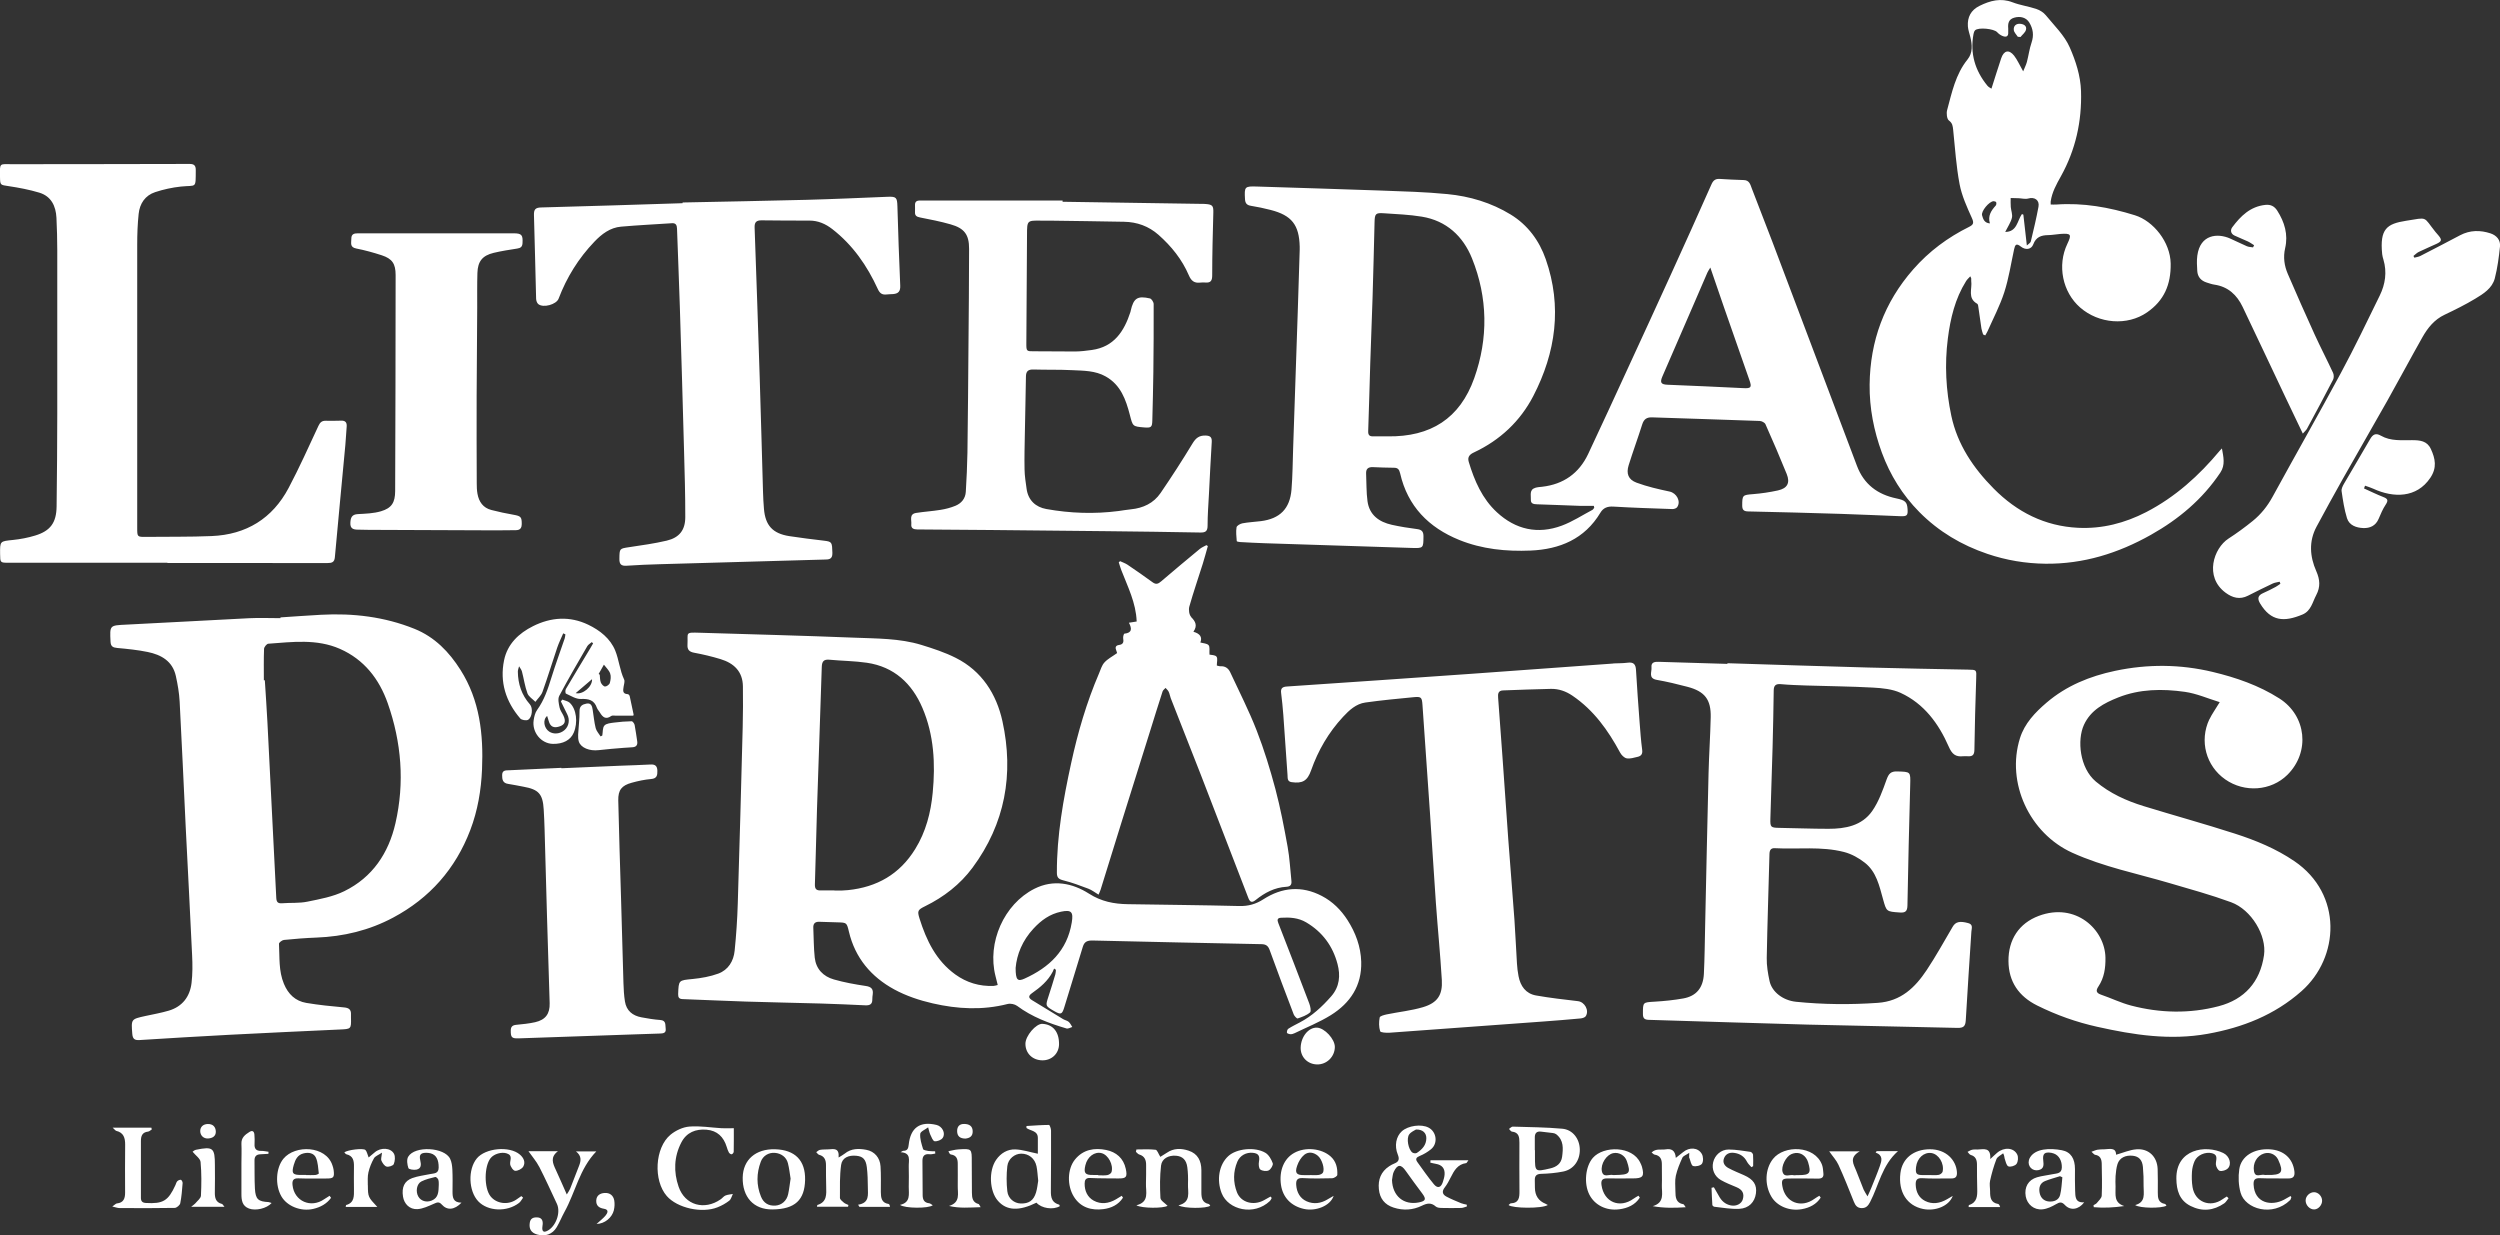 <?xml version="1.0" encoding="UTF-8"?><svg id="Layer_1" xmlns="http://www.w3.org/2000/svg" viewBox="0 0 487.21 240.74"><rect x="0" y="0" width="487.21" height="240.74" fill="#333333" stroke="none"/><defs><style>.cls-1{fill:#fff;}</style></defs><path class="cls-1" d="M310.63,98.58c-.93,0-1.87,.03-2.8,0-2.76-.09-5.51-.22-8.27-.3-.67-.02-1.27-.1-1.22-.92,.05-.86-.36-1.94,.91-2.31,.42-.12,.87-.14,1.3-.19,4.15-.48,7.17-2.61,8.95-6.37,2.64-5.6,5.22-11.23,7.81-16.86,2.79-6.06,5.59-12.12,8.35-18.2,2.65-5.82,5.28-11.64,7.87-17.49,.35-.8,.79-1.12,1.62-1.07,1.56,.09,3.11,.19,4.67,.22,1.14,.02,1.3,.92,1.59,1.67,1.35,3.46,2.69,6.93,4.01,10.4,2.28,6.02,4.55,12.04,6.82,18.06,3.22,8.52,6.44,17.05,9.65,25.57,1.35,3.58,4,5.57,7.67,6.34,1.73,.36,2.09,.69,2.19,2.04,.09,1.27-.09,1.48-1.38,1.43-3.83-.14-7.67-.33-11.5-.45-6.07-.19-12.15-.35-18.22-.48-.84-.02-1.12-.34-1.12-1.14,0-2.04,.07-2.07,2.11-2.23,1.63-.13,3.26-.37,4.85-.72,1.84-.41,2.41-1.46,1.71-3.2-1.32-3.26-2.71-6.49-4.14-9.7-.14-.32-.73-.63-1.12-.64-6.99-.26-13.98-.46-20.97-.7-1.04-.04-1.61,.35-1.93,1.37-.84,2.66-1.81,5.29-2.64,7.95-.51,1.64-.08,2.81,1.54,3.41,2.08,.77,4.27,1.27,6.44,1.73,1.35,.29,2.26,1.9,1.47,3.04-.16,.23-.61,.38-.93,.37-3.83-.13-7.67-.25-11.5-.48-1.15-.07-1.96,.24-2.53,1.19-3.08,5.14-7.94,7.14-13.61,7.38-4.74,.2-9.46-.27-13.9-2.07-5.94-2.41-10.06-6.56-11.52-12.98-.18-.77-.45-1.1-1.25-1.09-1.36,0-2.72-.07-4.08-.12-.88-.03-1.35,.32-1.3,1.27,.09,1.79,.03,3.6,.27,5.37,.37,2.7,2.25,4.04,4.74,4.6,1.63,.36,3.3,.63,4.96,.84,.92,.12,1.21,.53,1.21,1.41-.02,2.3,0,2.33-2.31,2.26-9.55-.3-19.1-.61-28.65-.92-1.6-.05-3.19-.14-4.79-.23-.23-.01-.64-.1-.64-.18-.07-.9-.18-1.82-.04-2.69,.05-.32,.72-.7,1.15-.78,1.18-.22,2.38-.27,3.57-.42,3.71-.46,5.68-2.4,5.99-6.15,.22-2.67,.23-5.35,.32-8.03,.3-8.87,.61-17.74,.9-26.61,.13-4.03,.26-8.07,.38-12.1,0-.2,0-.4,0-.6-.1-4.25-1.55-6.1-5.66-7.16-1.28-.33-2.57-.6-3.87-.81-.78-.13-1.08-.5-1.13-1.27-.14-2.49-.08-2.56,2.4-2.48,8.03,.26,16.06,.49,24.1,.78,4.31,.16,8.64,.27,12.93,.69,4.37,.42,8.56,1.67,12.34,3.98,3.34,2.04,5.58,5.1,6.84,8.71,3.22,9.21,1.97,18.17-2.43,26.67-2.54,4.9-6.47,8.59-11.53,10.97-.8,.37-1.35,.84-1.05,1.85,1.11,3.69,2.63,7.19,5.49,9.83,3.64,3.37,7.97,4.35,12.66,2.6,2.07-.77,3.97-2.02,5.94-3.06,.16-.08,.25-.28,.37-.42l-.08-.38Zm-40.19-13.54c8.37,.12,14.07-3.47,16.87-11.35,2.75-7.74,2.65-15.68-.44-23.34-1.74-4.32-4.99-7.35-9.8-8.13-2.43-.4-4.91-.49-7.38-.66-1.6-.11-1.77,.1-1.81,1.72-.12,4.92-.24,9.83-.39,14.75-.13,4.27-.32,8.55-.45,12.82-.14,4.38-.24,8.77-.4,13.15-.03,.75,.21,1.04,.92,1.04,.96,0,1.92,0,2.88,0Zm62.87-32.89c-.32,.54-.48,.76-.58,1-.86,1.97-1.71,3.96-2.56,5.93-2.07,4.76-4.15,9.52-6.2,14.29-.52,1.21-.25,1.56,1.03,1.61,4.91,.2,9.83,.41,14.74,.66,1.52,.08,1.7-.14,1.19-1.58-1.66-4.71-3.3-9.43-4.94-14.14-.86-2.47-1.7-4.95-2.67-7.77Zm-127.87,136.57c-.09,.22-.18,.44-.28,.65-.93,1.8-2.43,3.05-4.04,4.18-.7,.49-.73,.91-.02,1.35,2.03,1.25,4.06,2.49,6.1,3.72,.34,.2,.78,.27,1.07,.52,.3,.25,.47,.66,.7,1-.38,.11-.81,.39-1.13,.29-3.41-1.01-6.72-2.24-9.62-4.4-.46-.34-1.29-.51-1.85-.37-4.89,1.25-9.78,.99-14.6-.12-2.58-.59-5.19-1.46-7.5-2.72-4.48-2.44-7.62-6.13-8.83-11.25-.42-1.77-.43-1.77-2.2-1.82-1.2-.04-2.4-.07-3.6-.11-.79-.02-1.18,.35-1.14,1.16,.09,1.95,.07,3.91,.28,5.84,.25,2.21,1.66,3.65,3.73,4.24,2.03,.58,4.13,.96,6.22,1.27,1.08,.16,1.49,.6,1.35,1.64-.04,.32-.09,.64-.08,.96,.02,.96-.48,1.21-1.36,1.17-2.87-.14-5.75-.26-8.63-.35-4.88-.14-9.75-.22-14.63-.38-4.11-.13-8.22-.33-12.34-.48-.68-.02-.9-.32-.88-.97,.1-2.77,.1-2.68,2.83-2.95,1.69-.17,3.41-.47,4.99-1.05,1.95-.72,2.99-2.44,3.19-4.46,.31-3.06,.52-6.13,.61-9.2,.36-11.47,.66-22.94,.96-34.41,.07-2.63,.07-5.27,.04-7.9-.03-2.91-1.76-4.53-4.36-5.32-1.68-.51-3.39-.92-5.12-1.24-.99-.18-1.38-.6-1.32-1.59,.13-2.36-.58-2.4,2.41-2.31,10.03,.31,20.06,.56,30.09,.96,4.38,.18,8.83,.11,13.08,1.41,2.28,.7,4.59,1.46,6.71,2.53,5.07,2.55,7.92,7.04,9.09,12.35,2.26,10.3,.52,19.97-5.84,28.55-2.41,3.25-5.58,5.7-9.22,7.49-1.44,.71-1.57,.9-1.1,2.41,1.34,4.26,3.23,8.19,6.98,10.9,2.21,1.59,4.7,2.34,7.44,2.23,.23,0,.45-.1,.82-.18-.16-.62-.3-1.19-.44-1.76-1.65-6.48,1.64-14,7.6-17,3.67-1.85,7.38-1.11,10.63,.96,2.41,1.54,4.88,2.01,7.57,2.05,7.24,.12,14.47,.18,21.71,.36,1.76,.04,3.22-.36,4.71-1.32,3.62-2.33,7.45-2.69,11.37-.65,2.12,1.1,3.76,2.75,5.02,4.71,1.57,2.45,2.58,5.16,2.67,8.11,.14,4.66-2.14,8.06-5.93,10.42-2.22,1.38-4.69,2.36-7.05,3.51-.25,.12-.54,.21-.81,.2-.25-.01-.68-.16-.69-.28-.03-.26,.08-.67,.28-.79,.7-.45,1.46-.82,2.2-1.21,2.41-1.26,4.36-3.06,6.14-5.09,1.66-1.89,1.83-4.08,1.24-6.31-.92-3.5-2.94-6.25-6.11-8.12-1.53-.9-3.17-1-4.87-.9-.78,.04-.8,.42-.56,1.04,2.03,5.21,4.05,10.43,6.03,15.66,.21,.55,.42,1.52,.16,1.75-.66,.58-1.57,.89-2.42,1.18-.15,.05-.63-.45-.76-.77-1.6-4.18-3.18-8.37-4.7-12.58-.3-.82-.74-1.11-1.57-1.13-10.95-.22-21.91-.45-32.86-.71-1-.02-1.66,.14-1.98,1.23-1.16,3.9-2.41,7.78-3.58,11.69-.45,1.49-.65,1.61-2.04,.81-1.68-.98-1.67-.97-1.08-2.8,.47-1.44,.92-2.89,1.35-4.34,.08-.28,.08-.58,.11-.88l-.37-.26Zm-42.82-15.2v.03c.48,0,.96,0,1.44,0,.4-.01,.8-.04,1.2-.08,5.64-.58,10.06-3.09,13.09-7.99,2.1-3.39,3.05-7.12,3.42-11.01,.54-5.63,.25-11.24-2-16.5-2.03-4.76-5.51-8.03-10.83-8.81-2.4-.35-4.85-.36-7.27-.59-1.11-.11-1.48,.3-1.52,1.39-.29,9.23-.63,18.46-.93,27.7-.16,4.9-.24,9.8-.41,14.69-.03,.94,.33,1.21,1.17,1.18,.88-.03,1.76,0,2.64,0Zm35.31,15.11c0,2.36,.37,2.7,1.73,2.09,4.81-2.18,8.31-5.44,9.21-10.95,.34-2.04-.06-2.52-2.07-2.1-2.21,.46-3.87,1.66-5.39,3.3-2.18,2.34-3.25,5.06-3.48,7.65ZM54.67,120.32c2.63-.17,5.26-.37,7.89-.51,6.26-.34,12.36,.38,18.22,2.74,3.95,1.6,6.75,4.5,8.97,8.01,3.76,5.93,4.48,12.56,4.19,19.37-.17,4.06-.84,8.03-2.29,11.84-2.88,7.56-7.91,13.26-15.04,17.06-4.66,2.49-9.68,3.69-14.95,3.89-2.11,.08-4.23,.25-6.33,.46-.36,.04-.97,.51-.96,.75,.14,2.62-.09,5.28,.96,7.8,.83,2.01,2.23,3.36,4.36,3.72,2.44,.41,4.9,.66,7.37,.88,.97,.09,1.39,.45,1.34,1.4,0,.2,0,.4,0,.6,.05,2.23,.05,2.21-2.28,2.31-7.11,.33-14.21,.65-21.32,1.02-5.86,.31-11.73,.66-17.59,1.03-.96,.06-1.35-.19-1.43-1.21-.22-2.87-.26-2.86,2.56-3.48,1.52-.33,3.06-.6,4.55-1.04,2.66-.79,4.12-2.73,4.44-5.4,.21-1.78,.2-3.6,.11-5.39-.38-8.35-.84-16.69-1.25-25.03-.4-8.14-.74-16.29-1.18-24.43-.09-1.67-.38-3.34-.74-4.97-.64-2.9-2.85-4.14-5.49-4.68-1.95-.4-3.94-.6-5.92-.78-.87-.08-1.28-.3-1.32-1.25-.15-3.21-.18-3.14,3.07-3.3,7.98-.38,15.96-.86,23.94-1.25,2.03-.1,4.07-.01,6.11-.01v-.15Zm-3.25,12.25h.19c.17,2.75,.37,5.51,.51,8.26,.59,11.38,1.16,22.76,1.72,34.14,.04,.83,.31,1.13,1.16,1.06,1.63-.13,3.31,.02,4.9-.31,2.45-.5,5-.96,7.21-2.05,5.48-2.69,8.62-7.4,9.96-13.25,1.81-7.92,1.17-15.75-1.51-23.38-1.67-4.73-4.6-8.51-9.32-10.59-4.51-1.98-9.26-1.34-13.95-1-.31,.02-.82,.64-.83,1-.08,2.03-.04,4.07-.04,6.11Zm381.6-45.18c.28,1.63,.7,3.21-.31,4.71-3.48,5.2-8.11,9.08-13.53,12.13-6.39,3.6-13.18,5.71-20.56,5.63-3.86-.04-7.66-.68-11.31-1.92-5.02-1.7-9.49-4.34-13.26-8.15-3.29-3.33-5.69-7.2-7.3-11.56-1.57-4.27-2.44-8.72-2.39-13.27,.09-8.5,2.84-16.02,8.5-22.47,3.09-3.52,6.73-6.22,10.89-8.28,.86-.43,.97-.78,.53-1.74-.96-2.13-1.96-4.32-2.39-6.59-.66-3.48-.88-7.05-1.25-10.58-.08-.73-.12-1.29-.83-1.82-.4-.3-.51-1.39-.35-2.01,.93-3.44,1.64-6.98,3.98-9.88,1.04-1.29,.92-2.84,.55-4.36-.17-.7-.43-1.39-.48-2.09-.12-1.8,.59-3.17,2.27-4,2.07-1.02,4.13-1.58,6.44-.69,1.48,.57,3.09,.78,4.59,1.28,.69,.23,1.42,.67,1.87,1.22,1.66,2.03,3.66,3.95,4.68,6.28,1.16,2.65,2.1,5.49,2.2,8.53,.18,5.91-1.07,11.47-3.92,16.59-.89,1.6-1.73,3.1-1.99,4.9-.02,.15,0,.31,0,.61,.38,0,.72,.02,1.06,0,5.26-.38,10.34,.53,15.35,2.09,3.63,1.13,6.9,5.25,6.97,9.4,.07,4.12-1.29,7.24-4.61,9.53-3.85,2.66-9.39,2.22-13.03-.95-3.45-3.01-4.5-8.22-2.5-12.4,.89-1.86,.73-2.09-1.36-1.94-.8,.06-1.59,.22-2.39,.23-1.34,.02-2.35,.36-2.89,1.8-.37,1-1.49,1.18-2.42,.43-.89-.71-1.12-.36-1.31,.52-.61,2.81-1.04,5.68-1.92,8.4-.84,2.6-2.14,5.06-3.25,7.57-.13,.29-.31,.55-.46,.83l-.41-.19c-.11-.39-.27-.77-.33-1.16-.21-1.34-.38-2.69-.58-4.04-.04-.27-.06-.68-.24-.78-1.96-1.09-.94-2.94-1.17-4.46-.02-.15,.02-.32,0-.47,0-.07-.06-.14-.18-.42-.32,.35-.62,.61-.82,.93-2.15,3.43-3.06,7.27-3.56,11.22-.64,5.04-.37,10.08,.68,15.03,1.19,5.6,4.28,10.17,8.26,14.19,4.54,4.58,9.96,7.32,16.44,7.64,4.69,.23,9.11-.91,13.28-3.06,5.67-2.93,10.3-7.12,14.35-11.98,.12-.14,.26-.28,.39-.41ZM394.29,13.89c.27-.68,.56-1.23,.72-1.82,.33-1.25,.49-2.56,.91-3.78,.48-1.41,.3-2.67-.44-3.89-.59-.98-1.74-1.31-2.96-.95-1.08,.32-1.23,1.12-1.15,2.07,.02,.24-.01,.48,0,.72,.07,.9-.41,1.06-1.12,.77-.39-.16-.76-.43-1.04-.74-.62-.68-3.68-.99-4.3-.36-.18,.18-.26,.49-.31,.75-.69,3.77,.3,7.1,2.71,10.04,.24,.3,.64,.47,.79,.58,.66-2.05,1.25-3.99,1.9-5.92,.52-1.54,1.52-1.77,2.51-.52,.63,.81,1.05,1.79,1.77,3.06Zm-3.51,31.31c2.32,0,2.35-2.2,3.26-3.48l.28,.11c.22,1.92,.44,3.85,.68,6.01,.31-.3,.7-.5,.77-.77,.54-2.25,1.08-4.5,1.5-6.78,.24-1.3-.76-1.96-2.01-1.6-.58,.16-1.26-.04-1.89-.06-.51-.02-1.01-.03-1.52-.04,0,.58-.03,1.17,.02,1.75,.06,.71,.38,1.47,.22,2.12-.22,.89-.79,1.7-1.31,2.75Zm-2.98-1.66c-.44-1.47,.25-2.5,1.13-3.47,.13-.14,.16-.45,.1-.64-.03-.12-.32-.22-.5-.22-.84,0-2.5,1.96-2.25,2.77,.2,.67,.4,1.47,1.52,1.56Zm42.77,96.63c-1.98,4.2-.67,9.09,3.09,11.72,3.77,2.64,8.94,2.26,12.12-.89,4.46-4.42,3.73-11.52-1.58-14.89-3.99-2.54-8.43-4.07-12.98-5.16-6.31-1.51-12.68-1.56-19.03-.21-4.91,1.04-9.48,2.89-13.34,6.19-2.24,1.91-4.3,4.07-5.19,6.93-2.73,8.7,1.87,18.55,10.18,22.32,6.09,2.76,12.61,4.05,18.96,5.92,4.02,1.18,8.07,2.29,12,3.73,3.99,1.46,6.97,6.52,6.42,10.32-.76,5.25-3.83,8.63-8.82,9.94-5.65,1.49-11.42,1.36-17.08-.12-2-.52-3.89-1.45-5.85-2.12-1-.34-1.04-.83-.52-1.6,1.13-1.7,1.4-3.6,1.37-5.61-.09-5.48-5.8-10.86-13.02-8.14-3.82,1.44-5.92,4.61-5.88,8.81,.03,4,2,6.86,5.6,8.65,3.74,1.86,7.62,3.24,11.71,4.15,7.11,1.59,14.17,2.68,21.49,1.37,6.85-1.23,13.05-3.67,18.3-8.31,7.44-6.56,8.07-18.91-1.38-25.34-3.58-2.44-7.54-4.06-11.6-5.37-5.89-1.9-11.86-3.54-17.78-5.36-3.38-1.04-6.56-2.48-9.32-4.79-3.15-2.65-3.67-8.09-2.31-11.05,1.32-2.88,3.93-4.24,6.66-5.33,4.2-1.67,8.62-1.72,13-1.1,2.28,.32,4.46,1.29,6.8,2.01-.83,1.38-1.52,2.32-2.01,3.35ZM32.63,109.72c10.4,0,20.8,0,31.2,.01,.85,0,1.35-.16,1.43-1.13,.66-7.28,1.36-14.56,2.04-21.85,.11-1.19,.16-2.39,.26-3.59,.07-.8-.22-1.21-1.07-1.18-1,.03-2,.04-3,.02-.74-.02-1.11,.3-1.43,.99-1.89,4.06-3.72,8.15-5.81,12.1-3.16,5.97-8.26,9.1-15,9.38-4.23,.18-8.48,.11-12.72,.16-1.78,.02-1.79,.03-1.79-1.76,0-18.4-.01-36.8,0-55.2,0-2,.07-4,.28-5.99,.21-2.01,1.27-3.6,3.23-4.24,1.61-.53,3.31-.9,4.99-1.08,3.11-.32,2.88,.51,2.91-3.25,0-.86-.34-1.17-1.23-1.16-11.48,.04-22.96,.03-34.44,.05-2.64,0-2.53-.39-2.48,2.52,.03,1.6,.07,1.51,1.71,1.76,2,.3,4,.68,5.93,1.26,2.34,.7,3.24,2.61,3.36,4.89,.11,2.12,.15,4.24,.16,6.35,.01,10.6,.01,21.2,0,31.8-.01,6.04-.05,12.08-.13,18.12-.04,3.17-1.21,4.77-4.18,5.67-1.4,.43-2.88,.71-4.34,.86C0,105.49-.01,105.42,.02,107.98c.02,1.67,.02,1.69,1.65,1.69,10.32,0,20.64,0,30.96,0v.04Zm303.97,19.66c-4.44-.13-8.87-.26-13.31-.4-.8-.03-1.55,.06-1.44,1.08,.09,.89-.69,2.14,1.05,2.44,2,.35,3.99,.83,5.96,1.35,3.36,.88,4.61,2.47,4.53,5.93-.08,3.64-.33,7.27-.42,10.9-.25,9.99-.45,19.98-.67,29.98-.07,3.04-.09,6.08-.24,9.11-.13,2.74-1.47,4.35-4.01,4.81-1.84,.33-3.72,.52-5.59,.63-2.3,.14-2.28,.07-2.28,2.38,0,.8,.25,1.13,1.1,1.16,10.35,.3,20.7,.66,31.05,.93,9.71,.25,19.43,.39,29.14,.64,1.24,.03,1.56-.36,1.63-1.52,.32-5.75,.73-11.49,1.09-17.23,.04-.63,.4-1.4-.61-1.67-1.68-.46-2.48-.25-3.04,.72-1.66,2.82-3.24,5.7-5.05,8.42-2.27,3.41-5.01,6.09-9.55,6.4-5.33,.37-10.62,.33-15.92-.21-2.55-.26-4.7-1.92-5.16-4.03-.32-1.48-.58-3.01-.55-4.51,.12-6.75,.36-13.51,.53-20.26,.02-.74,.27-1.17,1.03-1.13,4.5,.24,9.07-.4,13.5,.74,1.45,.37,2.89,1.17,4.08,2.11,2.23,1.76,2.8,4.49,3.52,7.07,.68,2.45,.64,2.43,3.27,2.61,1.07,.08,1.47-.22,1.49-1.37,.14-7.83,.33-15.67,.54-23.5,.07-2.6,.1-2.54-2.54-2.62-1.24-.04-1.65,.45-2.06,1.57-.76,2.12-1.54,4.33-2.81,6.15-2.01,2.87-5.24,3.47-8.55,3.46-3.16,0-6.32-.13-9.48-.18-1.75-.03-1.86-.11-1.81-1.82,.14-4.64,.3-9.27,.43-13.91,.1-3.68,.17-7.36,.22-11.03,.01-.97,.37-1.34,1.38-1.25,1.63,.15,3.27,.2,4.91,.26,4.36,.14,8.72,.17,13.07,.41,1.81,.1,3.76,.29,5.37,1.03,4.58,2.11,7.42,6,9.38,10.48,.63,1.44,1.32,2.03,2.79,1.87,.32-.03,.64-.01,.96,0,.89,.05,1.23-.26,1.25-1.25,.06-4.63,.2-9.27,.35-13.9,.06-1.72,.12-1.7-1.61-1.73-6.48-.13-12.95-.23-19.42-.41-9.15-.25-18.3-.55-27.45-.84v.14ZM133.03,39.6c-9.19,.29-18.38,.59-27.57,.83-1.12,.03-1.43,.39-1.4,1.48,.17,5.43,.27,10.87,.42,16.3,.01,.36,.16,.84,.42,1.05,.96,.8,3.52,.09,3.96-1.05,1.58-4.16,3.89-7.88,6.97-11.1,1.43-1.5,3.08-2.76,5.22-2.94,3.3-.29,6.62-.45,9.93-.67,.77-.05,.94,.44,.96,1.07,.18,5.07,.39,10.15,.55,15.22,.29,9.35,.57,18.7,.82,28.05,.12,4.32,.25,8.63,.24,12.95,0,2.52-1.17,3.99-3.61,4.57-2.4,.57-4.86,.9-7.3,1.27-1.93,.29-1.9,.25-1.93,2.28-.02,1.06,.36,1.41,1.41,1.34,2.19-.15,4.39-.24,6.59-.3,10.63-.31,21.26-.6,31.89-.9,.86-.02,1.66,.03,1.62-1.3-.06-2.08-.07-2.19-1.64-2.38-2.26-.27-4.52-.54-6.77-.89-3.24-.51-4.67-2.09-4.93-5.34-.09-1.08-.15-2.15-.18-3.23-.22-7.47-.41-14.94-.65-22.42-.31-9.71-.64-19.42-.99-29.13-.04-1.07,.35-1.43,1.37-1.42,3.11,.04,6.23,.05,9.34,.05,1.68,0,3.11,.64,4.41,1.64,4.01,3.11,6.81,7.15,8.9,11.72,.36,.78,.81,1.13,1.65,1.04,.44-.05,.88-.05,1.32-.08,1.01-.08,1.44-.53,1.39-1.64-.23-5.15-.4-10.31-.55-15.46-.05-1.74-.22-1.93-1.94-1.86-5.23,.21-10.46,.45-15.7,.59-8.07,.21-16.15,.35-24.22,.52v.1Zm181.4,89.71c-9.21,.67-18.42,1.35-27.63,2-12,.85-24.01,1.67-36.01,2.48-.87,.06-1.23,.35-1.12,1.25,.18,1.43,.32,2.86,.43,4.3,.29,3.91,.54,7.82,.82,11.72,.04,.57-.08,1.25,.8,1.37,2.12,.3,3.07-.25,3.79-2.29,1.37-3.9,3.41-7.4,6.22-10.43,1.2-1.29,2.54-2.55,4.36-2.8,3.12-.44,6.27-.74,9.41-1.04,1.49-.14,1.61,.02,1.72,1.54,.49,7.06,.99,14.12,1.47,21.18,.39,5.78,.73,11.57,1.14,17.35,.36,5.02,.86,10.03,1.16,15.06,.17,2.91-.86,4.44-3.67,5.28-2.28,.68-4.69,.92-7.03,1.4-.51,.11-1.36,.32-1.41,.61-.17,.87-.17,1.85,.09,2.68,.09,.27,1.21,.33,1.84,.29,9.97-.71,19.93-1.45,29.9-2.18,2.43-.18,4.86-.37,7.29-.6,.36-.03,.87-.18,1.04-.44,.72-1.13-.22-2.78-1.52-2.93-2.73-.32-5.47-.63-8.18-1.11-2-.36-3.03-1.83-3.4-3.75-.16-.82-.26-1.66-.31-2.49-.18-2.83-.29-5.67-.49-8.5-.38-5.22-.81-10.44-1.2-15.66-.39-5.3-.75-10.61-1.12-15.91-.28-3.91-.57-7.81-.86-11.72-.06-.74,0-1.39,.97-1.42,3.11-.1,6.23-.25,9.34-.3,1.5-.02,2.88,.45,4.16,1.32,4.16,2.82,6.96,6.75,9.3,11.09,.26,.49,.8,1.04,1.29,1.13,.66,.12,1.42-.13,2.11-.29,.72-.16,1.02-.57,.9-1.4-.24-1.78-.36-3.58-.5-5.37-.25-3.39-.51-6.78-.7-10.17-.06-1.14-.51-1.56-1.64-1.41-.91,.12-1.84,.1-2.75,.14h0ZM207.09,39.08c-9.28,0-18.55,0-27.83,0-.67,0-.96,.27-.94,.92,0,.44,.02,.88,0,1.32-.04,.71,.32,.93,.99,1.06,1.99,.39,3.99,.78,5.94,1.34,2.69,.76,3.62,2,3.61,4.77,0,6.32-.07,12.64-.12,18.95-.06,6.92-.1,13.83-.2,20.75-.04,2.55-.17,5.11-.32,7.66-.08,1.32-.87,2.25-2.05,2.73-.91,.37-1.89,.63-2.86,.78-1.58,.26-3.18,.35-4.76,.6-1.41,.22-.87,1.39-.95,2.22-.08,.8,.46,.99,1.16,1,4.8,.03,9.59,.07,14.39,.11,7.56,.07,15.11,.14,22.67,.23,6.03,.07,12.07,.14,18.1,.26,1,.02,1.42-.24,1.42-1.33,0-2.08,.16-4.15,.27-6.23,.17-3.35,.33-6.71,.54-10.06,.06-.93-.26-1.26-1.22-1.28-1.25-.03-1.89,.5-2.53,1.55-1.98,3.27-4.06,6.49-6.22,9.65-1.36,1.99-3.41,2.95-5.8,3.18-.8,.08-1.58,.22-2.38,.33-4.72,.61-9.43,.45-14.09-.39-2.06-.37-3.53-1.69-3.84-3.93-.18-1.26-.38-2.53-.4-3.8-.05-2.36,.02-4.72,.06-7.07,.06-3.67,.16-7.35,.21-11.02,.01-1.03,.44-1.4,1.47-1.37,2.52,.08,5.04,0,7.55,.13,2.22,.11,4.49,.07,6.53,1.23,2.93,1.65,3.93,4.52,4.7,7.49,.58,2.23,.52,2.25,2.79,2.44,1.37,.11,1.56-.04,1.59-1.38,.08-3.12,.16-6.24,.2-9.35,.05-4.44,.08-8.88,.06-13.31,0-.38-.4-1.02-.72-1.1-2.44-.56-3.19-.05-3.75,2.38-.02,.08-.02,.16-.05,.24-1.23,3.78-3.19,6.83-7.55,7.43-1.07,.15-2.14,.28-3.22,.29-2.64,.02-5.28-.06-7.92-.04-1.57,.01-1.61,.03-1.6-1.57,.05-7.04,.1-14.08,.13-21.11,.01-2.82,0-2.82,2.74-2.78,.56,0,1.12,0,1.68,0,4.84,.07,9.67,.12,14.51,.22,2.52,.05,4.77,.85,6.69,2.54,2.52,2.23,4.59,4.8,5.92,7.9,.45,1.05,1.04,1.54,2.16,1.42,.36-.04,.72-.05,1.08-.02,1.07,.08,1.31-.4,1.31-1.43,0-4.07,.11-8.15,.22-12.22,.03-1.26-.15-1.55-1.44-1.65-.32-.03-.64-.03-.96-.03-8.99-.14-17.99-.27-26.98-.41v-.21Zm25.06,81.16c-.41-.41-.54-1.42-.37-2.03,.79-2.8,1.75-5.56,2.62-8.34,.36-1.14,.66-2.3,.99-3.45l-.28-.18c-.43,.24-.91,.43-1.29,.74-2.52,2.08-5.03,4.18-7.52,6.31-.56,.48-.99,.69-1.67,.19-1.61-1.18-3.25-2.31-4.9-3.43-.44-.29-.95-.46-1.44-.69l-.26,.22c.16,.5,.3,1.02,.49,1.51,1.25,3.25,2.87,6.37,3,10.03l-1.51,.24c.6,1.13,.63,1.98-.88,2.13-.12,.01-.29,.61-.24,.9,.13,.71,.03,1.19-.79,1.3-.74,.1-.79,.53-.54,1.12,.1,.24,.16,.51,.14,.47-.93,.67-1.83,1.12-2.46,1.82-.52,.56-.74,1.4-1.06,2.14-2.42,5.64-4.13,11.5-5.43,17.49-1.53,7.04-2.81,14.11-2.78,21.36,0,.96,.36,1.25,1.27,1.48,1.65,.41,3.26,1.01,4.86,1.62,.68,.26,1.28,.73,1.99,1.16,.17-.39,.31-.67,.4-.96,1.36-4.38,2.71-8.77,4.08-13.15,1.86-5.95,3.73-11.89,5.59-17.84,.8-2.55,1.58-5.11,2.41-7.65,.09-.27,.38-.46,.58-.69,.21,.25,.48,.47,.61,.75,.19,.39,.24,.84,.4,1.25,1.95,4.98,3.93,9.96,5.87,14.95,3.09,7.97,6.16,15.95,9.23,23.93,.31,.82,.66,1.1,1.47,.44,1.74-1.4,3.67-2.43,5.96-2.56,.77-.04,1.07-.39,.99-1.14-.24-2.22-.34-4.46-.74-6.65-.68-3.77-1.4-7.55-2.38-11.25-1.03-3.86-2.2-7.69-3.65-11.41-1.5-3.86-3.4-7.57-5.15-11.34-.36-.78-.97-1.24-1.9-1.19-.25,.02-.51-.1-.72-.14,0-.65,.21-1.38-.06-1.73-.28-.35-1.03-.31-1.37-.4-.05-.78,.11-1.5-.17-1.83-.32-.36-1.05-.37-1.61-.53q.62-1.54-1.35-2.09c.82-1.19,.43-1.99-.46-2.88ZM470.33,49.89c.34-.26,.64-.59,1.02-.78,1.15-.56,2.33-1.05,3.49-1.59,1.04-.49,1.1-.79,.34-1.68-.18-.21-.37-.42-.55-.64-2.46-3.07-1.37-2.86-5.75-2.17-3.71,.59-5.13,1.56-4.63,6.51,.04,.36,.14,.71,.24,1.05,.72,2.43,.37,4.79-.71,7-2.47,5.06-4.91,10.15-7.58,15.1-4.36,8.09-8.91,16.08-13.32,24.14-1,1.83-2.26,3.4-3.85,4.69-1.52,1.23-3.1,2.39-4.74,3.45-2.87,1.86-4.77,7.44-.55,10.55,1.36,1,2.77,1.38,4.36,.57,1.6-.81,3.21-1.62,4.84-2.38,.41-.19,.88-.23,1.33-.34l.14,.4c-.31,.2-.6,.44-.92,.61-.81,.43-1.63,.86-2.47,1.22-1.04,.46-1.1,1.11-.56,2.01,2.12,3.52,4.7,3.63,8.24,2.16,1.69-.7,1.96-2.41,2.7-3.8,.84-1.59,.73-3.01,0-4.67-1.25-2.83-1.48-5.8,.06-8.66,1.67-3.1,3.35-6.18,5.08-9.25,2.89-5.12,5.84-10.19,8.72-15.31,2.31-4.11,4.52-8.27,6.84-12.37,1.03-1.82,2.32-3.43,4.31-4.37,2.02-.96,4.04-1.96,5.95-3.11,1.6-.96,3.32-2.03,3.83-3.96,.53-2.03,.8-4.15,1.02-6.24,.13-1.26-.69-2.16-1.83-2.54-1.99-.66-4-.66-5.93,.35-2.58,1.36-5.16,2.71-7.76,4.04-.35,.18-.78,.23-1.17,.34l-.18-.34Zm-385.13-4.42c-5.16,0-10.31,0-15.47,0-.73,0-1.27,.15-1.26,1.04,.01,.8-.35,1.67,.96,1.92,1.68,.33,3.34,.79,4.97,1.32,2.04,.67,2.7,1.65,2.7,3.85,0,7.36-.01,14.71-.03,22.07-.01,6.68-.03,13.35-.06,20.03-.01,2.22-.66,3.32-2.77,3.94-1.43,.42-2.98,.47-4.49,.55-1.2,.06-1.43,.71-1.47,1.72-.05,1.07,.54,1.3,1.41,1.31,.72,0,1.44,.04,2.16,.04,7.51,.03,15.03,.06,22.54,.09,1.84,0,3.68,.02,5.52-.02,.8-.02,1.76,.16,1.77-1.18,.01-1.38-.16-1.58-1.59-1.83-1.45-.25-2.9-.56-4.33-.93-1.61-.41-2.43-1.6-2.71-3.17-.12-.67-.14-1.35-.14-2.03-.02-5.67-.04-11.35-.02-17.02,.02-5.71,.07-11.43,.11-17.14,.01-2.28-.03-4.56,.04-6.83,.07-2.27,.98-3.39,3.16-3.92,1.51-.36,3.06-.6,4.6-.84,.66-.1,.99-.34,1.03-1.05,.09-1.6-.15-1.92-1.76-1.92-4.95-.01-9.91,0-14.86,0h0Zm24.2,104.17c-3.39,.16-6.79,.31-10.18,.47-.64,.03-1.34-.05-1.36,.92-.01,.86,.1,1.59,1.18,1.74,.99,.14,1.96,.37,2.95,.54,2.99,.54,3.79,1.41,3.97,4.45,.08,1.28,.13,2.55,.17,3.83,.16,5.75,.31,11.51,.48,17.26,.16,5.55,.35,11.1,.51,16.66,.06,2.06-.81,3.24-2.83,3.7-1.2,.27-2.44,.39-3.68,.51-.73,.07-1.07,.36-1.07,1.12-.01,1.3,.18,1.56,1.5,1.52,7.67-.25,15.33-.53,23-.79,1.52-.05,3.04-.1,4.55-.15,.64-.02,1.27-.08,1.14-.97-.11-.69,.15-1.58-1.05-1.67-1.23-.09-2.46-.29-3.67-.52-1.73-.32-2.94-1.29-3.22-3.1-.19-1.18-.25-2.38-.29-3.58-.17-5.51-.31-11.02-.47-16.53-.18-6.35-.41-12.7-.54-19.05-.04-2.05,.66-2.92,2.63-3.46,1.23-.34,2.49-.61,3.75-.72,1.15-.09,1.26-.72,1.24-1.61-.02-.91-.41-1.28-1.34-1.22-1.99,.12-3.98,.15-5.98,.24-3.79,.16-7.58,.33-11.38,.49v-.1ZM449.61,83.53c1.71-3.16,3.41-6.33,5.06-9.52,.19-.36,.18-.97,.01-1.34-1.18-2.54-2.47-5.02-3.63-7.56-1.77-3.89-3.5-7.79-5.19-11.72-.69-1.6-.93-3.27-.52-5.04,.61-2.65-.11-5.05-1.54-7.3-.56-.87-1.29-1.23-2.32-1.12-2.93,.31-4.81,2.17-6.44,4.35-.42,.56-.32,1.26,.42,1.62,.86,.41,1.75,.75,2.61,1.15,.43,.2,.81,.49,1.22,.74l-.21,.42c-.41-.07-.84-.07-1.21-.23-1.1-.47-2.16-1.02-3.26-1.5-2.43-1.08-5.83-.82-6.39,3.33-.13,.98-.07,2-.01,2.99,.07,1.16,.73,1.91,1.84,2.26,.5,.15,.99,.34,1.5,.41,2.67,.39,4.39,2.01,5.5,4.33,2.81,5.87,5.57,11.77,8.36,17.65,1.07,2.26,2.16,4.52,3.37,7.05,.4-.46,.68-.69,.84-.98ZM109.77,123.41c-.4,.93-.85,1.85-1.18,2.81-.97,2.87-1.85,5.77-2.87,8.62-.26,.72-.91,1.29-1.38,1.94-.53-.55-1.31-1.01-1.55-1.66-.5-1.36-.7-2.84-1.07-4.25-.09-.36-.37-.68-.56-1.02-.08,.35-.24,.69-.24,1.04,.03,2.4,.73,4.55,2.35,6.38,.64,.72,.45,2.55-.36,3.01-.35,.2-1.25,.05-1.52-.26-2.82-3.28-4.03-7.1-3.15-11.36,.65-3.15,2.87-5.25,5.64-6.63,3.5-1.75,7.16-2.01,10.76-.28,2.27,1.09,4.3,2.69,5.26,5.04,.73,1.8,.88,3.82,1.73,5.63,.18,.37-.03,.94-.1,1.41-.1,.7-.27,1.4,.81,1.45,.14,0,.35,.23,.38,.39,.27,1.19,.52,2.39,.76,3.58,.02,.1-.07,.22-.07,.22-1.2,0-2.34,0-3.48,0-.27,0-.62-.07-.8,.06-1.07,.77-1.68,.24-2.22-.67-.18-.31-.46-.58-.58-.91-.53-1.54-1.6-1.79-3.12-1.73-.97,.04-1.97-.62-2.92-1.05-.12-.06-.15-.68,0-.91,1.56-2.65,3.16-5.28,4.74-7.91,.19-.32,.37-.65,.56-.97l-.26-.24c-.29,.26-.68,.46-.87,.78-1.86,3.21-3.73,6.41-5.47,9.69-.31,.59-.09,1.53,.06,2.27,.11,.57,.52,1.07,.77,1.62,.49,1.06,.28,1.68-.66,2.03-1.19,.44-1.89,.13-2.21-.98-.09-.33-.21-.65-.32-1.02-.9,.73-.63,2.36,.39,3.04,.89,.59,2.13,.47,3-.29,.86-.75,1.07-2.01,.53-3.06-.43-.84-.83-1.69-1.24-2.53l.27-.35c.49,.2,1.08,.28,1.44,.61,1.33,1.22,1.64,3.85,.79,5.84-.61,1.44-2.07,2.22-4.06,2.18-2.28-.05-4.1-2.24-3.75-4.6,.1-.7,.28-1.47,.68-2.02,1.39-1.92,2.1-4.1,2.79-6.32,.79-2.56,1.72-5.07,2.58-7.61,.08-.25,.09-.53,.14-.79l-.43-.2Zm6.9,7.94l.21,.13c.06,.51,.03,1.06,.21,1.52,.13,.34,.53,.78,.82,.79,.32,0,.84-.37,.93-.68,.17-.59,.27-1.31,.07-1.86-.22-.64-.8-1.15-1.22-1.72l-1.02,1.81Zm-1.29,1.01c-1.1,.94-2.16,1.84-3.19,2.72,1.36,.35,3.28-1.26,3.19-2.72Zm345.55-37.7c.54,.19,1.09,.35,1.6,.59,3.91,1.8,8.44,1.84,11.1-2.13,1.33-1.97,.98-3.74,.1-5.63-.74-1.59-2.13-1.7-3.64-1.71-2.06-.01-4.19,.22-6.09-.87-1.01-.58-1.57-.26-2.11,.68-1.66,2.91-3.4,5.78-5.08,8.68-.25,.44-.54,1-.47,1.45,.26,1.77,.52,3.56,1.05,5.26,.44,1.42,1.84,1.88,3.18,1.93,1.29,.05,2.41-.44,2.98-1.78,.41-.95,.81-1.93,1.38-2.78,.53-.8,.45-1.14-.44-1.48-1.28-.5-2.52-1.11-3.78-1.68,.07-.18,.13-.36,.2-.55Zm-182.15,131.46h7.39c-.26,.34-.33,.54-.43,.55-1.67,.22-2.36,1.47-3.02,2.79-.34,.68-.7,1.36-1.16,1.95-.6,.76-.46,1.37,.31,1.78,.93,.5,1.92,.89,2.89,1.3,.34,.14,.73,.19,1.09,.28l.02,.35c-.37,.1-.73,.28-1.1,.29-1.28,.03-2.56,.03-3.84,0-.39-.01-.87-.05-1.13-.29-.9-.8-1.71-.63-2.71-.14-1.75,.85-3.61,.97-5.49,.36-1.76-.56-2.71-1.79-2.88-3.6-.18-1.85,.4-3.39,2-4.45,.33-.22,.69-.41,1.06-.56,.87-.34,.97-.88,.63-1.72-.7-1.71-.34-3.53,.79-4.55,1.23-1.1,3.79-1.45,5.2-.71,1.59,.83,1.87,3.11,.47,4.23-.65,.52-1.38,.97-2.15,1.28-.7,.28-.94,.6-.49,1.22,1.05,1.46,2.08,2.94,3.22,4.32,.72,.86,1.38,.65,1.73-.42,.16-.49,.32-1,.35-1.51,.07-1.18-.52-1.85-1.68-2.05-.37-.06-.73-.16-1.1-.24l.03-.45Zm-7.5,3.86c.1,3.1,2.28,4.94,5.24,4.35,1.33-.27,1.47-.63,.67-1.72-1.09-1.47-2.19-2.93-3.24-4.43-.93-1.33-1.62-1.31-2.33,.19-.23,.48-.23,1.07-.34,1.61Zm4.68-9.86c-.27,.18-.94,.44-1.31,.93-.61,.78-.19,2.97,.6,3.56,.2,.15,.66,.21,.86,.08,1.03-.67,1.86-1.53,1.86-2.88,0-1-.68-1.71-2-1.69Zm25.68,14.72c-1.15,.73-6.95,.66-7.64,0,.16-.12,.3-.33,.45-.33,1.58-.07,1.68-1.14,1.67-2.35-.02-3.15-.03-6.31-.01-9.46,0-1.07-.08-2.02-1.46-2.17-.21-.02-.38-.34-.57-.52,.24-.16,.49-.45,.73-.45,3.23,.1,6.46,.12,9.67,.41,2.04,.19,3.36,1.98,3.4,4.03,.04,2.15-1.2,3.9-3.22,4.31-1.4,.28-2.84,.41-4.27,.45-.95,.02-1.31,.38-1.28,1.27,.02,.48,.01,.96,.02,1.44q.02,2.29,2.06,3.12c.11,.04,.21,.11,.45,.24Zm-2.52-10.68h.02c0,.4,0,.8,0,1.19,0,3.04,0,3.05,2.99,2.35,1.21-.28,2.12-.93,2.3-2.26,.21-1.61,.34-3.21-1.13-4.38-.18-.14-.43-.22-.66-.25-.79-.11-1.58-.19-2.37-.28-.83-.09-1.16,.35-1.16,1.12,0,.84,0,1.67,0,2.51Zm-96.86,.69c0-.87-.01-1.96,0-3.05,.02-1.48-1.42-1.38-2.22-1.97v-.39c1.47-.09,2.93-.2,4.39-.21,.14,0,.4,.71,.4,1.1,.02,3.71,0,7.43-.03,11.14,0,1.37-.17,2.79,1.6,3.29,.07,.02,.1,.2,.14,.3-1.3,.78-3.59,.43-4.55-.68-3.41,1.68-5.81,1.57-7.5-.35-1.68-1.9-1.84-5.87-.36-8,.91-1.31,2.21-2.08,3.74-2.03,1.41,.05,2.81,.52,4.38,.84Zm.07,5.27c-.12-1.08-.15-1.97-.33-2.83-.32-1.53-1.51-2.47-2.98-2.46-1.26,0-2.55,1-2.71,2.44-.18,1.61-.18,3.27,0,4.88,.16,1.44,1.35,2.35,2.6,2.39,1.6,.05,2.53-.58,3-2.16,.24-.79,.31-1.63,.42-2.27Zm-61.69-10.25c-2.1-.12-4.21-.49-6.29-.32-1.27,.1-2.67,.76-3.67,1.58-3.08,2.55-3.38,8.93-.73,11.96,2.03,2.33,6.83,3.42,9.89,2.19,.81-.32,1.6-.76,2.28-1.29,.36-.28,.48-.86,.7-1.31-.48,.1-1,.12-1.45,.31-.35,.15-.6,.52-.93,.74-3.16,2.2-6.95,1.16-8.19-2.46-.99-2.86-.92-5.84,.53-8.62,1.02-1.97,2.8-2.67,4.92-2.49,2.07,.17,3.32,1.39,3.92,3.34,.12,.38,.24,.77,.43,1.11,.1,.17,.38,.37,.54,.34,.16-.02,.4-.31,.4-.49,.03-1.54,.02-3.08,.02-4.59-.99,0-1.69,.03-2.39,0Zm271.65,11.49c-.02-.72-.05-1.44,0-2.16,.07-.79,.14-1.6,.38-2.35,.39-1.21,1.56-1.78,3-1.61,1.16,.13,1.83,.82,1.95,2.19,.11,1.23,.15,2.47,.13,3.71-.02,1.44,.49,3.13-1.64,3.71,.92,.64,5.1,.67,6.1,.12-.1-.12-.18-.33-.29-.34-1.33-.23-1.41-1.2-1.4-2.25,0-1.52,.03-3.04-.03-4.56-.09-2.39-1.74-4.02-4.12-3.84-1.32,.1-2.6,.67-3.98,1.06-.02-1.47-1.24-1.1-2.29-1.06-.44,.02-.88,0-1.32,.08-.35,.06-.68,.22-1.19,.4,.36,.31,.52,.56,.71,.59,1.02,.16,1.27,.86,1.29,1.73,.03,2.08,.1,4.16,0,6.23-.02,.5-.6,.98-.96,1.44-.15,.19-.42,.28-.64,.42l.05,.39c1.93,.18,3.87,.08,5.94-.22-2.09-.67-1.65-2.27-1.7-3.66ZM22.63,220.38c1.47,.34,1.77,1.38,1.76,2.71-.04,3.11-.02,6.23-.01,9.35,0,1.12-.3,1.96-1.6,2.09-.21,.02-.41,.27-.9,.6,.67,.15,1.03,.3,1.39,.3,3.59,.02,7.19,.04,10.78-.03,.38,0,1.01-.54,1.08-.91,.26-1.28,.35-2.61,.46-3.92,.02-.21-.17-.59-.33-.64-.21-.05-.54,.1-.71,.27-.18,.18-.24,.49-.36,.75-1.41,3.09-2.41,3.68-5.76,3.49-.72-.04-.98-.36-.97-1.04,.01-3.67,.01-7.35,0-11.02,0-.99,.25-1.72,1.4-1.85,.25-.03,.48-.27,.72-.42l-.08-.35h-7.55c.42,.38,.54,.58,.7,.62Zm203.52,13.08c-.12-2.1-.12-4.22,.12-6.31,.16-1.36,1.45-2.03,2.9-1.92,1.27,.1,2.03,.79,2.22,2.25,.14,1.06,.17,2.15,.13,3.23-.07,1.61,.69,3.57-1.86,4.19,1.07,.65,5.53,.64,6.2,.07-.1-.11-.18-.31-.3-.33-1.29-.26-1.43-1.24-1.43-2.28-.01-1.44,.01-2.88,0-4.31-.01-1.8-.69-3.22-2.5-3.81-1.45-.48-2.9-.5-4.24,.42-.41,.28-.84,.53-1.26,.79-.36-.56-.6-1.34-.92-1.38-1.23-.15-2.49-.06-3.74-.06l-.1,.46c.21,.18,.4,.45,.65,.52,1.09,.33,1.36,1.13,1.34,2.13-.01,1.16,.02,2.32-.03,3.47-.07,1.65,.74,3.65-1.87,4.3,1.1,.63,5.31,.61,6.08,.1-.49-.51-1.36-1-1.39-1.53Zm-58.66,1.74h5.96c-.07-.27-.07-.35-.11-.42-.04-.06-.11-.14-.18-.15-1.37-.21-1.49-1.22-1.5-2.32,0-1.68,.05-3.36-.06-5.03-.11-1.66-1.17-2.9-2.77-3.2-1.46-.28-2.95-.29-4.22,.75-.28,.23-.62,.4-1.18,.75,.17-1.92-.95-1.66-1.96-1.59-.56,.04-1.13,0-1.67,.1-.26,.04-.49,.29-.73,.45,.19,.18,.35,.46,.56,.51,1.06,.28,1.34,1.04,1.34,2,0,1.4,0,2.8,.04,4.2,.04,1.49,.18,3.01-1.71,3.58-.04,.01-.04,.14-.09,.35h6.06l.07-.35c-.29-.14-.63-.24-.87-.44-.31-.27-.78-.62-.78-.94,0-2.14-.06-4.3,.23-6.42,.19-1.39,1.43-1.94,2.95-1.79,1.28,.12,1.86,.66,2.06,2.22,.16,1.3,.19,2.63,.2,3.95,0,1.4,.37,3.02-1.9,3.37l.26,.42Zm-77.54-.83c-1.38,1.45-2.81,1.56-3.86,.37-.55-.62-.95-.4-1.55-.14-1.03,.45-2.12,.98-3.2,1.04-1.52,.08-2.58-1.03-2.8-2.44-.28-1.81,.25-3.04,1.8-3.61,1.11-.4,2.32-.54,3.49-.78,.75-.16,1.65-.05,1.66-1.26,.02-1.53-.45-2.47-1.55-2.78-.27-.07-.55-.11-.83-.11-1.12-.01-1.46,.37-1.21,1.46,.19,.82,.25,1.61-.74,1.82-.51,.11-1.48-.04-1.57-.3-.23-.68-.37-1.65-.04-2.21,1.28-2.19,7.1-1.87,8.18,.41,.3,.62,.39,1.38,.43,2.09,.07,1.43,.04,2.87,.03,4.31,0,1.12,.1,2.12,1.75,2.14Zm-4.44-3.46c-.01-.23,.03-.64-.09-1.01-.07-.23-.44-.56-.59-.53-.92,.23-1.86,.45-2.7,.87-.93,.46-1.17,1.99-.6,2.96,.51,.88,1.6,1.18,2.6,.77,1.35-.55,1.33-1.73,1.38-3.06Zm320.67,3.4c-1.11,1.46-2.7,1.67-3.77,.52-.62-.66-1.03-.56-1.73-.15-.81,.47-1.72,.91-2.63,1-1.66,.17-2.99-.98-3.27-2.53-.31-1.78,.49-3.22,2.21-3.72,.99-.29,2.04-.38,3.05-.6,.78-.17,1.75-.07,1.78-1.32,.03-1.26-.54-2.34-1.56-2.71-.15-.05-.3-.1-.46-.13-1.35-.23-1.77,.16-1.6,1.51,.1,.85,.15,1.64-.95,1.86-1.18,.24-2.14-.75-1.85-1.93,.05-.19,.12-.38,.23-.55,1.04-1.72,3.8-1.86,6.2-1.4,1.76,.34,2.55,1.65,2.55,3.68,0,1.4-.03,2.8,.03,4.2,.05,1.12-.04,2.4,1.77,2.27Zm-4.26-4.88l-.46-.21c-.97,.31-1.97,.57-2.92,.95-1.01,.41-1.24,1.33-1.05,2.3,.18,.94,.82,1.59,1.79,1.68,.97,.08,1.93-.24,2.2-1.26,.29-1.11,.31-2.3,.44-3.45Zm-250.88-5.46c3.91,.11,5.94,2.18,5.86,5.98-.09,3.87-1.92,5.7-6.34,5.75-3.71,.05-5.9-2.44-5.82-6.25,.07-3.44,2.54-5.58,6.31-5.48Zm3.04,5.76c-.17-1.01-.27-2.05-.53-3.05-.3-1.18-1.32-1.92-2.56-2.01-1.2-.08-2.3,.57-2.73,1.74-.84,2.26-.87,4.53,.04,6.78,.51,1.27,1.49,1.85,2.82,1.76,1.21-.08,2.21-.94,2.48-2.24,.21-.97,.31-1.96,.47-2.98Zm-37.02-86.2c-.33-.54-.82-1.04-.97-1.63-.29-1.15-.39-2.35-.58-3.53-.11-.7-.26-1.44-1.22-1.25-.77,.15-1.37,.45-1.35,1.49,.02,1.51-.19,3.02-.27,4.53-.02,.46,0,.96,.14,1.4,.4,1.2,2.1,1.86,3.86,1.65,1.62-.2,3.25-.31,4.88-.45,.6-.05,1.2-.06,1.79-.12,.7-.07,.95-.49,.84-1.17-.17-1.06-.29-2.12-.5-3.17-.06-.28-.38-.72-.58-.72-1.14,.02-2.29,.11-3.43,.26-.66,.09-1.51,.16-1.88,.58-.38,.43-.29,1.28-.41,1.94l-.34,.18Zm-11.99,83.82c1.22,2.38,2.32,4.82,3.46,7.25,.81,1.72-.22,4.49-1.93,5.3-.64,.3-.91,.09-.92-.56,0-.28,.08-.55,.09-.83,.02-.74-.25-1.23-1.09-1.26-.79-.03-1.31,.2-1.44,1.07-.17,1.19,.27,1.92,1.43,2.26,1.57,.46,2.99-.02,3.83-1.43,.57-.96,.98-2.01,1.52-2.99,2.12-3.83,2.9-8.36,6.19-11.77h-3.96c1.12,.87,1,1.8,.6,2.81-.59,1.49-1.15,2.98-1.74,4.47-.12,.31-.33,.58-.65,1.11-.79-1.77-1.44-3.3-2.14-4.8-.58-1.25-1.14-2.46,.41-3.63h-5.74c.76,1.09,1.55,1.98,2.07,3Zm-40.56,6.1c-.85,1.17-2.08,1.83-3.49,2.15-2.4,.55-5.07-.54-6.17-2.43-1.28-2.19-1.09-5.57,.39-7.36,2.26-2.74,8.28-2.57,9.54,1.28,.1,.3,.2,.61,.24,.92,.18,1.48,0,1.67-1.48,1.66-1.8-.01-3.6,.04-5.39-.03-1.04-.04-1.23,.46-1.14,1.32,.32,3.13,3.57,4.57,6.18,2.74,.33-.23,.69-.44,1.04-.66l.29,.4Zm-4.86-4.47v.02c.6,0,1.2,.03,1.79-.01,.25-.02,.7-.22,.69-.3-.13-1.04-.15-2.14-.56-3.07-.4-.91-1.41-1.09-2.39-.85-1.17,.28-1.62,1.19-1.92,2.23-.48,1.66-.24,1.99,1.43,1.98,.32,0,.64,0,.96,0Zm200.25,4.09c-.65,1.95-3.5,3.04-5.78,2.53-2.52-.56-4.13-2.26-4.48-4.7-.39-2.76,.59-5.13,2.6-6.23,2.16-1.19,5.29-.89,7.09,.71,1.06,.95,1.36,2.24,1.29,3.59-.01,.25-.64,.64-.99,.65-1.92,.05-3.84,.08-5.75-.03-1.1-.06-1.33,.43-1.27,1.34,.1,1.43,.74,2.6,2.02,3.18,1.38,.62,2.81,.42,4.12-.39,.37-.23,.76-.44,1.14-.66Zm-4.61-4.07h0c.56,0,1.12,.05,1.67-.02,.31-.04,.72-.21,.85-.45,.41-.73-.17-2.6-.97-3.28-.82-.7-1.84-.86-2.65-.21-.63,.51-1.12,1.34-1.39,2.13-.51,1.45-.12,1.87,1.4,1.84,.36,0,.72,0,1.08,0Zm99.54,4.39c-.84,1.32-2.17,1.98-3.66,2.25-2.45,.45-4.88-.6-5.96-2.44-1.36-2.31-1.24-5.38,.32-7.35,2.15-2.72,8.13-2.7,9.56,1.17,.19,.51,.2,1.09,.26,1.64,.09,.79-.31,1.04-1.07,1.03-1.92-.04-3.84-.03-5.75-.02-1.18,0-1.38,.27-1.18,1.47,.53,3.19,3.64,4.41,6.27,2.48,.3-.22,.63-.4,.94-.59l.26,.36Zm-4.91-4.37h0c.2-.01,.4-.01,.6-.01,2.2,0,2.49-.38,1.85-2.51-.09-.3-.23-.6-.42-.85-.69-.95-1.8-1.21-2.88-.71-1.01,.46-2,2.35-1.67,3.46,.36,1.18,1.43,.42,2.16,.63,.11,.03,.24,0,.36,0Zm-30.34,4.37c-.92,1.43-2.38,2.07-4.01,2.28-2.55,.34-4.81-.84-5.84-2.88-1.08-2.14-.77-5.47,.7-7.15,2.08-2.37,7.7-2.35,9.24,.97,.12,.25,.25,.51,.32,.77,.51,1.86,.18,2.27-1.74,2.27-1.68,0-3.36,.03-5.03,0-.98-.02-1.25,.4-1.11,1.33,.47,3.3,3.53,4.59,6.25,2.62,.3-.22,.63-.39,.95-.58l.26,.37Zm-4.86-4.4c2.91-.04,3.14-.31,2.32-2.73-.37-1.09-1.53-1.76-2.65-1.53-1.3,.27-2.5,2.09-2.21,3.53,.28,1.34,1.43,.54,2.18,.73,.11,.03,.24,0,.36,0Zm-95.87,4.42c-.88,1.38-2.29,2.04-3.83,2.23-2.31,.29-4.41-.3-5.73-2.41-1.37-2.19-1.28-5.42,.2-7.25,1.58-1.96,3.8-2.34,6.09-1.87,1.94,.4,3.38,1.6,3.82,3.69,.33,1.58,.1,1.88-1.46,1.86-1.84-.02-3.68,0-5.51-.09-.87-.04-1.04,.43-1.05,1.08-.02,1.42,.54,2.66,1.76,3.33,1.42,.78,2.94,.57,4.34-.25,.38-.22,.75-.46,1.13-.69l.24,.37Zm-4.85-4.43v.06c.6,0,1.2,.07,1.79-.03,.31-.05,.75-.33,.83-.6,.41-1.41-.65-3.35-1.93-3.68-1.37-.36-2.78,.69-3.17,2.37-.36,1.53-.04,1.91,1.53,1.88,.32,0,.64,0,.96,0Zm232.55,4.31c-.08,.2-.1,.46-.24,.59-3.42,3.34-8.75,1.75-9.65-1.43-.41-1.45-.48-3.09-.26-4.59,.37-2.55,2.86-4.05,5.92-3.88,2.73,.15,4.51,1.76,4.82,4.28,.12,.99-.21,1.42-1.21,1.4-1.84-.03-3.68,.03-5.51-.05-.99-.04-1.27,.33-1.23,1.25,.17,3.65,3.49,4.24,5.93,2.94,.43-.23,.84-.47,1.26-.71l.17,.2Zm-4.74-4.31c2.9,.06,3.31-.49,2.19-2.93-.02-.04-.03-.07-.05-.11-.52-1.01-1.65-1.48-2.74-1.14-1.36,.43-2.23,1.89-1.94,3.46,.25,1.36,1.36,.5,2.06,.71,.15,.05,.32,0,.48,0Zm-61.25,4.08c-.71,1.99-3.41,3.03-5.77,2.55-3.18-.65-4.88-3.35-4.43-7,.36-2.89,2.6-4.62,5.71-4.64,3.23-.02,5.14,2.15,5.3,4.43,.06,.86-.19,1.27-1.1,1.26-1.88-.03-3.76,.08-5.62-.05-1.1-.07-1.34,.38-1.31,1.29,.05,1.38,.61,2.53,1.84,3.15,1.42,.71,2.87,.46,4.23-.32,.38-.22,.76-.45,1.15-.67Zm-4.52-4.06h0c.6,0,1.21,.06,1.79-.04,.29-.05,.71-.38,.76-.64,.34-1.61-.78-3.4-2.18-3.61-1.47-.22-2.8,.99-3,2.72-.15,1.34,.08,1.59,1.43,1.57,.4,0,.8,0,1.2,0Zm-193.82-4.63c-.44-.02-.89,0-1.32-.07-.36-.06-.95-.16-1.01-.37-.29-.97-.64-2-.55-2.97,.04-.46,1-.84,1.54-1.26,.14,.47,.22,.97,.42,1.42,.22,.48,.51,1.24,.84,1.29,.51,.06,1.3-.24,1.58-.66,.62-.92-.1-2.25-1.2-2.52-3.23-.78-5.08,.53-5.43,3.86-.07,.64-.2,1.19-1.03,1.18-.18,0-.36,.18-.54,.28,2.13,.1,1.54,1.64,1.58,2.79,.04,1.32,.02,2.63,0,3.95-.01,1.42,.42,3.05-1.7,3.52,.89,.7,5.57,.73,6.38,.07-.26-.15-.47-.36-.7-.39-.97-.1-1.26-.7-1.27-1.56-.01-2.24-.03-4.47-.04-6.71,0-.94,.4-1.4,1.41-1.28,.35,.04,.72-.08,1.09-.13l-.03-.46Zm151.33,7.13c.05,1.11,.08,2.22,.16,3.33,0,.13,.26,.34,.41,.35,1.62,.17,3.25,.49,4.85,.4,1.88-.1,3-1.33,3.23-2.99,.23-1.69-.46-2.74-2.33-3.57-1.02-.45-2.06-.86-3.04-1.39-.7-.38-1.18-1.03-.85-1.9,.33-.86,1.07-1.17,1.94-1.06,1.14,.14,2.01,.68,2.55,1.75,.2,.39,.56,.7,.85,1.04l.34-.19c0-.75,.04-1.5-.02-2.24-.02-.2-.3-.52-.49-.55-1.42-.2-2.84-.45-4.26-.46-1.5,0-2.69,1.1-3.02,2.47-.32,1.35,.21,2.73,1.5,3.48,.96,.55,2.01,.96,3.04,1.39,1.15,.48,1.56,1.22,1.24,2.35-.25,.89-1.25,1.41-2.31,1.21-1.11-.21-1.84-.88-2.36-1.85-.31-.57-.65-1.13-.97-1.69l-.46,.1Zm-85.93,1.68c-.43,.24-.86,.48-1.29,.72-2.02,1.12-4.49,.47-5.27-1.55-.75-1.96-.75-4,.08-5.96,.52-1.22,1.74-1.85,3.01-1.73,1.12,.11,1.41,.61,1.2,1.74-.09,.49-.04,1.27,.26,1.51,.39,.3,1.21,.4,1.64,.18,.42-.21,.91-1.04,.79-1.39-.27-.76-.76-1.63-1.42-2.03-2.05-1.23-5.65-.83-7.24,.63-1.83,1.67-2.31,4.66-1.3,7.23,1.28,3.26,6.3,4.49,9.42,1.51,.15-.15,.23-.38,.34-.58l-.23-.27Zm-146.02-.08c-.35,.24-.69,.49-1.04,.72-1.62,1.06-3.83,.76-4.97-.69-1.27-1.6-1.25-5.83,.02-7.43,.67-.84,2.16-1.26,3.16-.92,1.24,.41,.57,1.32,.65,2.08,.05,.49,.6,1.29,.97,1.31,.52,.04,1.33-.37,1.59-.83,.48-.85,.06-1.72-.67-2.34-2.02-1.72-6.71-1.28-8.39,.76-1.76,2.14-1.62,6.34,.28,8.35,1.87,1.97,5.59,2.14,7.95,.32,.33-.25,.53-.68,.79-1.02l-.34-.31Zm332.39,.07c-.29,.18-.58,.34-.85,.54-2.43,1.72-5.38,.55-5.85-2.37-.16-.98-.17-1.99-.11-2.98,.04-.7,.23-1.43,.51-2.08,.51-1.17,2.09-1.84,3.33-1.55,1.43,.34,.76,1.36,.82,2.21,.03,.45,.42,1.16,.77,1.24,.47,.11,1.21-.12,1.56-.47,.81-.84,.35-2.41-.89-3.01-3.47-1.67-9.22-.75-9.14,5.01,.03,2.25,.58,4.21,2.76,5.31,2.29,1.15,4.49,.92,6.57-.51,.34-.24,.56-.66,.84-.99l-.32-.33Zm-75.7-6.16c1.08,2.36,2.04,4.78,3,7.19,.3,.74,.67,1.23,1.54,1.24,.86,0,1.25-.48,1.62-1.18,1.71-3.28,2.3-7.15,5.44-9.93h-4.15l-.21,.28c1.49,.55,1.19,1.59,.85,2.55-.51,1.47-1.12,2.91-1.7,4.35-.18,.46-.4,.91-.73,1.64-.35-.61-.6-.95-.76-1.32-.5-1.22-.98-2.45-1.45-3.68-.48-1.25-1.47-2.55,.7-3.78h-5.96c.68,.98,1.4,1.74,1.81,2.64Zm-286.61,3.97c0-.84-.07-1.71,.12-2.51,.22-.95,.6-1.89,1.08-2.74,.24-.42,.85-.62,1.57-1.1-.08,.81-.26,1.26-.12,1.56,.21,.46,.59,1.05,1.01,1.16,.41,.11,1.27-.17,1.4-.49,.24-.59,.32-1.46,.05-1.99-.63-1.23-2.63-1.3-3.78-.28-.36,.32-.73,.61-1.17,.98-.26-.63-.33-1.15-.62-1.45-.41-.42-3.52-.03-4.12,.46,.14,.13,.26,.34,.41,.37,1.31,.3,1.49,1.26,1.47,2.39-.03,1.48-.01,2.96,0,4.44,0,1.28,.12,2.61-1.53,3.06-.03,0-.03,.14-.08,.37h6.16c-1.8-1.93-1.82-1.93-1.84-4.23Zm257.57-5.28c.2,.55,.34,1.41,.7,1.53,.51,.16,1.48-.05,1.74-.45,.3-.46,.26-1.41-.04-1.91-.74-1.27-2.42-1.35-3.64-.34-.4,.33-.83,.65-1.42,1.12-.11-1.5-.89-1.84-1.98-1.66-.87,.15-1.88-.23-2.74,.61,.27,.2,.41,.39,.57,.41,1.16,.19,1.45,.95,1.43,1.99-.02,1.32,.05,2.64,0,3.95-.05,1.53,.63,3.4-1.78,4.11,2.16,.39,4.17,.36,6.42,.21-.26-.36-.33-.57-.44-.58-1.5-.26-1.55-1.41-1.56-2.56,0-1-.13-2.03,.08-2.98,.27-1.21,.76-2.39,1.28-3.53,.17-.36,.74-.54,1.34-.95,0,.59-.06,.84,.01,1.04Zm60.34,9.07c-.05-.06-.12-.13-.19-.14-1.41-.23-1.57-1.25-1.56-2.41,0-.72-.16-1.47,0-2.15,.31-1.41,.71-2.82,1.23-4.17,.19-.48,.86-.77,1.31-1.14,.27,.48,.21,.77,.29,1,.19,.55,.33,1.36,.72,1.54,.41,.18,1.33-.1,1.6-.48,.31-.44,.38-1.32,.14-1.81-.68-1.38-2.56-1.5-3.91-.36-.38,.32-.73,.66-1.35,1.23,.15-2.39-1.29-1.89-2.48-1.86-.36,0-.73-.03-1.07,.05-.31,.07-.59,.27-.88,.41,.21,.21,.38,.53,.63,.6,.95,.27,1.2,.96,1.21,1.83,.01,1.6,0,3.19,.05,4.79,.04,1.37-.02,2.65-1.63,3.15-.03,0-.02,.14-.05,.39h6.15c-.13-.32-.15-.4-.2-.46Zm-337.2-.5c-2.07-.1-2.59-.54-2.71-2.62-.1-1.83-.05-3.67-.08-5.51-.01-.8,.39-1.17,1.16-1.19,.52-.02,1.04-.06,1.55-.09l.02-.4c-.47-.06-.94-.18-1.41-.17-.99,.03-1.38-.41-1.31-1.38,.04-.59,.01-1.2-.03-1.79-.05-.64-.39-.89-.96-.53-.86,.54-1.63,1.13-1.57,2.34,.06,1.25,0,2.51,0,3.76,0,2,0,3.99,0,5.99,0,1.2,.13,2.35,1.49,2.85,1.29,.47,3.42,0,4.39-1.08-.27-.09-.41-.16-.56-.17Zm207.75-30.22c.02-1.54-2.01-3.74-3.5-3.78-1.63-.05-3.09,1.74-3.16,3.86-.06,1.84,1.33,3.28,3.21,3.31,1.87,.03,3.43-1.5,3.45-3.39Zm-53.75-.54c.03-2.39-1.16-3.87-3.24-3.98-1.25-.07-3.32,2.35-3.31,3.89,0,1.86,1.38,3.2,3.3,3.22,1.83,.02,3.23-1.33,3.25-3.13Zm-163.13,31.12c-1.25-.31-1.41-1.22-1.39-2.3,.04-1.76,.02-3.52,.01-5.28,0-3.36-.36-3.65-3.68-2.98-.31,.06-.59,.33-.67,.38,.62,.75,1.5,1.34,1.56,2,.2,2.18,.18,4.39,.07,6.58-.03,.51-.7,1-1.1,1.49-.14,.17-.34,.28-.81,.67h6.5c-.29-.34-.37-.53-.49-.56Zm147.46,.02c-1.21-.31-1.3-1.25-1.31-2.25-.01-2-.03-3.99-.03-5.99,.01-2.56,.02-2.58-2.62-2.41-.65,.04-1.28,.23-1.93,.35,.18,.45,.33,.62,.5,.64,1.13,.17,1.34,.94,1.32,1.92-.02,1.4,.04,2.8,0,4.19-.04,1.46,.59,3.23-1.7,3.92,2.07,.5,4,.3,6.16,.24-.24-.39-.3-.6-.4-.62Zm-71.09,1.19c.15-.6,.18-1.28,.08-1.89-.18-.98-.87-1.53-1.89-1.46-.86,.06-1.56,.46-1.62,1.44-.05,1.02,.52,1.48,1.51,1.64,1.02,.16,.69,.85,.31,1.31-.46,.56-1.06,1.01-1.76,1.65,1.6-.04,3.01-1.22,3.38-2.69Zm329.7-1.93c-.03,.95,.81,1.83,1.7,1.79,.79-.03,1.53-.87,1.51-1.72-.01-.87-.76-1.64-1.57-1.64-.84,0-1.62,.75-1.64,1.57Zm-259.77-13.49c-.04-1.04-.75-1.36-1.62-1.38-.91-.03-1.42,.46-1.41,1.4,.01,.98,.55,1.45,1.63,1.45,.78-.09,1.44-.42,1.4-1.46Zm-150.54,0c0,.86,.65,1.51,1.54,1.45,.84-.05,1.53-.44,1.5-1.37-.04-.9-.57-1.47-1.56-1.45-.91,.02-1.47,.55-1.48,1.37ZM393.77,7.2c.37-.46,.93-.87,1.06-1.39,.2-.77-.44-1.12-1.14-1.17-.83-.06-1.32,.45-1.23,1.22,.05,.46,.5,.87,.78,1.31l.53,.04Z"/></svg>
